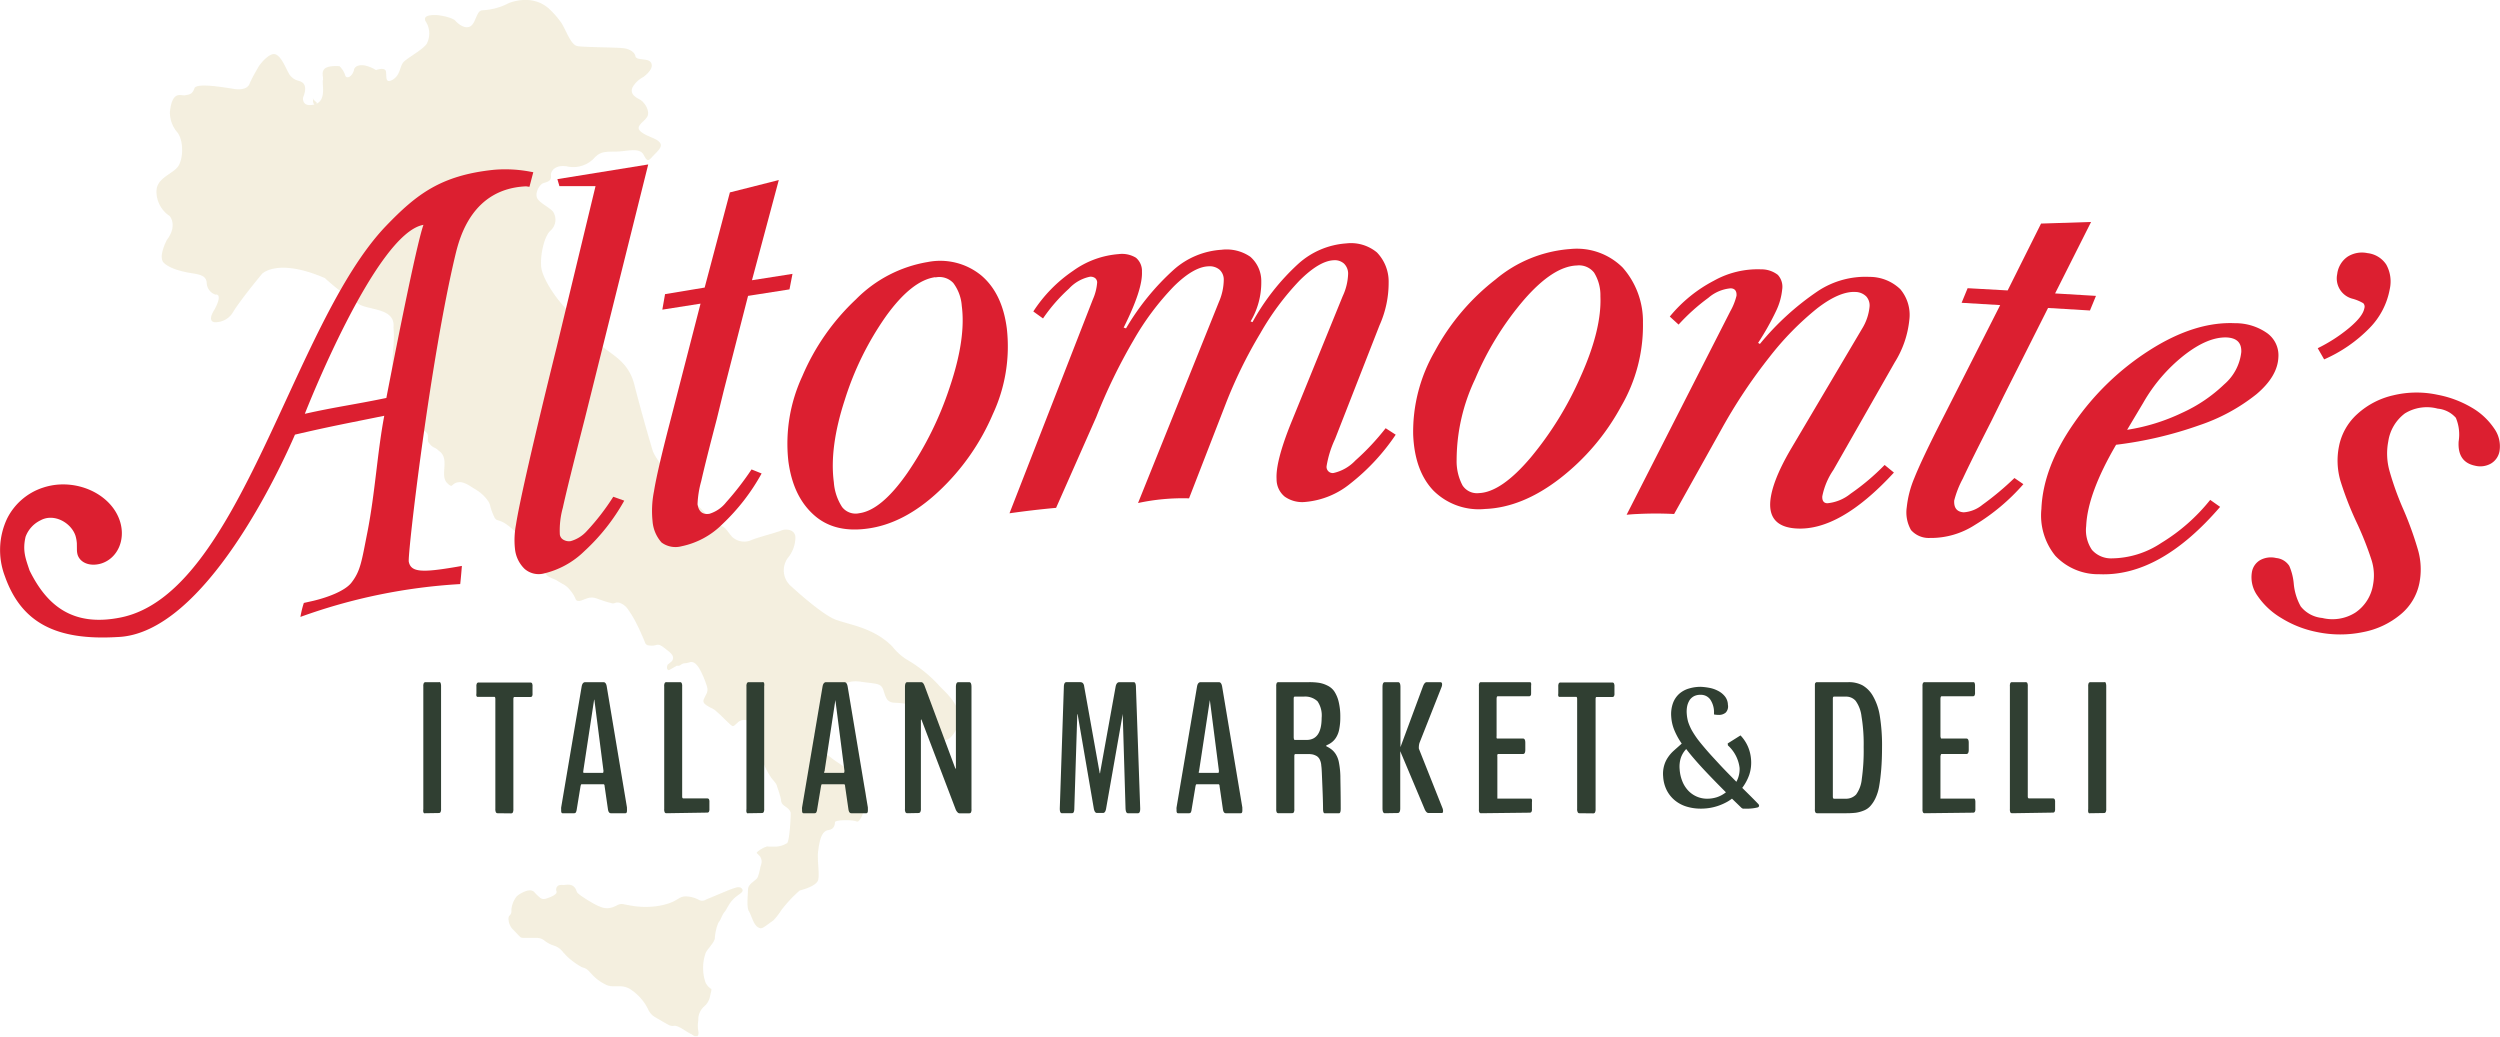 <svg xmlns="http://www.w3.org/2000/svg" viewBox="0 0 357.83 148.36"><defs><style>.cls-1{opacity:0.6;}.cls-2,.cls-3{fill:#ece5ca;}.cls-2{fill-rule:evenodd;}.cls-4{fill:#303f32;}.cls-5{fill:#dc1f30;}</style></defs><g id="Layer_2" data-name="Layer 2"><g id="Layer_1-2" data-name="Layer 1"><g class="cls-1"><path class="cls-2" d="M44.77,14.08a1.45,1.45,0,0,0,.44.48c.17.13.17.29,0,.45A.18.18,0,0,1,45,15a1,1,0,0,1-.16-.9Z"/><path class="cls-2" d="M92.78,16v0s0,0,0,0Z"/><path class="cls-2" d="M44.8,14.09l0,0s0,0,0,0Z"/><path class="cls-2" d="M80.58,23.59s0,0,0,0,0,0,0,0Z"/><path class="cls-2" d="M79.42,23.67c0-.11,0-.11.14-.1h0c0,.07,0,.12-.13.1Z"/><path class="cls-2" d="M79.56,23.57c0-.1.08-.1.15-.08h0l-.18.08Z"/><path class="cls-2" d="M79.71,23.49v0s0,0,0,0Z"/><path class="cls-3" d="M103.74,130.49c-.44.5-.49,1.06-.91,1.57a6.6,6.6,0,0,0-.51,2.2c0,.59-1.11,1.61-1.32,2.15a6.41,6.41,0,0,0,0,4.26,2.26,2.26,0,0,0,.8.88c.11.07-.16.91-.16,1a2.54,2.54,0,0,1-.86,1.51,2.52,2.52,0,0,0-.83,2,4.37,4.37,0,0,0,0,1.53c.06.22.14,1.29-1,.42-.59-.21-1.85-1.3-2.48-1.18a1.18,1.18,0,0,1-.76-.13c-.23-.13-.46-.24-.69-.38l-1.3-.76a2.34,2.34,0,0,1-.91-1,8.32,8.32,0,0,0-.46-.84,7.29,7.29,0,0,0-1.94-2,2.78,2.78,0,0,0-1.69-.55c-.34,0-.68,0-1,0a2.48,2.48,0,0,1-1.16-.31,6.6,6.6,0,0,1-1.94-1.51c-.11-.13-.24-.26-.37-.39a1.61,1.61,0,0,0-.7-.44,1.86,1.86,0,0,1-.5-.22A9.94,9.94,0,0,1,81.28,137c-.18-.16-.34-.34-.51-.52s-.2-.24-.31-.36a2.61,2.61,0,0,0-1.14-.76,4.23,4.23,0,0,1-1.38-.72,1.77,1.77,0,0,0-1.12-.4l-1.38,0-.3,0c-.63,0-.54,0-.94-.39-.24-.24-.47-.5-.71-.74a2.23,2.23,0,0,1-.7-1.5.85.85,0,0,1,0-.23.4.4,0,0,1,.06-.22c0-.06.08-.1.12-.14a.91.91,0,0,0,.23-.55l0-.29a3.49,3.49,0,0,1,.48-1.48,1.74,1.74,0,0,1,.6-.66c.33-.2,1.58-1,2.2-.35a6.91,6.91,0,0,0,.77.76.88.88,0,0,0,.84.19,5.46,5.46,0,0,0,1.12-.45,1.94,1.94,0,0,0,.29-.21.4.4,0,0,0,.15-.43.64.64,0,0,1,.63-.88,1.49,1.49,0,0,1,.36,0c.44,0,1.28-.28,1.76.57.11.21.13.43.29.58a4.42,4.42,0,0,0,.47.39,21.27,21.27,0,0,0,2,1.23,7.59,7.59,0,0,0,.77.35,2.4,2.4,0,0,0,1.93,0l.5-.23a1.26,1.26,0,0,1,.93-.13l.65.12a12,12,0,0,0,4.26.12,9.1,9.1,0,0,0,1.52-.37,5.38,5.38,0,0,0,1.09-.5l.31-.18a1.87,1.87,0,0,1,1.32-.3,4.11,4.11,0,0,1,1.5.43,1,1,0,0,0,1.12,0l3.22-1.34c.32-.13.64-.24,1-.35a1.08,1.08,0,0,1,.77,0c.76.64-.44.89-1.12,1.68C104.34,129.31,104,130.19,103.74,130.49Z"/><path class="cls-3" d="M132.81,102.27a3.67,3.67,0,0,0-.69-.85c-.44-.41-2.78-.8-4-.83s-1.32-.75-1.68-1.81-1-.87-3.28-1.21-3.28,1-4,2-.25,2.35-.32,3.33-.86,2.32-1.8,2.21-.52.77-.18,1.41a16.29,16.29,0,0,0,3.27,2.76c.9.63,3.58,2.36,3.79,4.22s-.76,4.35-1.31,4.08-3-.24-3.08.08,0,1-1,1.16-1.24,1.67-1.42,2.94.22,3.18,0,4.16-2.63,1.53-2.63,1.53a18.23,18.23,0,0,0-2.67,2.86,8.92,8.92,0,0,1-1.13,1.44c-1.55,1.08-1.61,1.33-2.23.94s-.89-1.66-1.25-2.25-.16-2.14-.14-3.09,1.21-1.27,1.42-1.86a8.61,8.61,0,0,0,.34-1.31c.06-.21.12-.41.17-.62a1.28,1.28,0,0,0-.29-1.08l-.33-.32c-.06-.07-.07-.16,0-.2a3.86,3.86,0,0,1,1.34-.78.67.67,0,0,1,.34,0,3.44,3.44,0,0,1,.46,0l.52,0a3.28,3.28,0,0,0,1.65-.52c.38-.53.52-4.24.5-4.31-.28-1-1.4-.85-1.39-1.91a14.53,14.53,0,0,0-.54-1.78c-.11-.63-.69-1-1-1.55l-.3-.49a8.62,8.62,0,0,1-.9-2.12,5,5,0,0,1-.17-1,10.69,10.69,0,0,0-.11-1.38,5.49,5.49,0,0,0-1-2.32,2.59,2.59,0,0,0-.39-.42,1.29,1.29,0,0,0-1.74,0l-.35.31a1.39,1.39,0,0,1-.27.21.18.18,0,0,1-.22,0,2.43,2.43,0,0,1-.32-.24l-.79-.76c-.36-.35-.71-.71-1.07-1a2.51,2.51,0,0,0-.86-.58,7,7,0,0,1-.69-.41,1.3,1.3,0,0,1-.22-.19.54.54,0,0,1-.13-.59c.06-.14.12-.28.19-.42l.18-.36a1.31,1.31,0,0,0,.12-1,2.29,2.29,0,0,0-.08-.28,14,14,0,0,0-.92-2.18,3.52,3.52,0,0,0-.57-.8,1.28,1.28,0,0,0-.48-.31.68.68,0,0,0-.4,0,3.57,3.57,0,0,1-.79.16,1,1,0,0,0-.53.22.62.62,0,0,1-.54.12c-.05,0-1.11.65-1.17.64-.41-.06-.24-.72-.13-.82a5.47,5.47,0,0,0,.54-.44.74.74,0,0,0,0-1,.8.8,0,0,0-.15-.17,1.88,1.88,0,0,0-.25-.24l-.82-.64a2,2,0,0,0-.35-.21.79.79,0,0,0-.67-.07,2.26,2.26,0,0,1-1,.05.58.58,0,0,1-.57-.4c-.13-.35-.28-.68-.42-1-.33-.77-.7-1.54-1.1-2.29-.2-.35-.4-.7-.61-1a5.72,5.72,0,0,0-.39-.57,2.35,2.35,0,0,0-1-.79,1,1,0,0,0-.84,0,.61.61,0,0,1-.44,0,12.38,12.38,0,0,1-1.5-.45l-.65-.23a2,2,0,0,0-1.37,0l-.75.28a1,1,0,0,1-.57.07.33.33,0,0,1-.27-.19,4.9,4.9,0,0,0-.77-1.28,3.26,3.26,0,0,0-1.21-1L79.55,83l-.85-.37A1.7,1.7,0,0,1,78,82a9.8,9.8,0,0,0-.58-.85,19.15,19.15,0,0,0-2.06-2.35l-.25-.24a1.29,1.29,0,0,1-.45-.78,3.12,3.12,0,0,0-.89-1.65,9.48,9.48,0,0,0-1.17-1,3.82,3.82,0,0,0-1.34-.66.69.69,0,0,1-.47-.39,8.28,8.28,0,0,1-.63-1.68,1.79,1.79,0,0,0-.33-.73,5.52,5.52,0,0,0-1.58-1.5l-1.13-.7a3.83,3.83,0,0,0-1-.43,1.44,1.44,0,0,0-.58,0,1.23,1.23,0,0,0-.63.27c-.09.07-.17.15-.27.22a.11.11,0,0,1-.1,0,1.07,1.07,0,0,1-.42-.28c-1.36-1.12.43-3.56-1.33-4.74a1.88,1.88,0,0,0-.61-.43,1.68,1.68,0,0,1-.63-.49l-.18-.23a.5.5,0,0,1-.12-.43c0-.13,0-.27,0-.4a.78.78,0,0,0-.36-.74,1.65,1.65,0,0,0-.46-.23c-.2-.07-.41-.11-.62-.17a.46.46,0,0,1-.34-.28c-.13-.29-.26-.56-.36-.85a1.67,1.67,0,0,1,0-.8s-2.49-1.93-2.79-3.92a28,28,0,0,1,0-6,15.52,15.52,0,0,0,0-2.65c.29-2.7-3.12-2.47-4.76-3.25a35.23,35.23,0,0,1-5.07-3.84c-6.83-2.94-9-.59-9-.59-.61.75-3,3.65-4.09,5.39a2.93,2.93,0,0,1-2.7,1.52c-1.12-.19,0-1.81,0-1.81,1.29-2.41.14-2.14.14-2.14a1.82,1.82,0,0,1-1.25-1.67c-.06-.91-.72-1.18-2.06-1.38s-3.24-.66-4.09-1.51.44-3.26.44-3.26c1.61-2.15.39-3.44.39-3.44a4.18,4.18,0,0,1-1.87-3.67c.12-1.84,2.4-2.35,3.13-3.48s.77-3.77-.21-4.89A4.35,4.35,0,0,1,24.32,16c.34-3.13,1.6-2.26,2.13-2.36s1.06-.06,1.38-1,5.39.09,6,.13,1.59,0,1.9-.8,1.35-2.54,1.35-2.54,1.05-1.51,2-1.68,1.68,1.68,2.18,2.61a2.18,2.18,0,0,0,1.49,1.21c.44.14,1.42.43.63,2.39,0,0-.24,1.44,1.59,1s1.1-2.83,1.25-3.49-.86-2.19,2.37-2a3.18,3.18,0,0,1,.81,1.28c.18.68,1.1.18,1.28-.81,0,0,.16-.77,1.49-.58a5.07,5.07,0,0,1,1.64.67s1-.38,1.34,0-.25,2.1,1,1.41,1-2.06,1.74-2.69,2.68-1.72,3.18-2.47A3.16,3.16,0,0,0,61,3.18S60,2,62.7,2.17c0,0,2,.25,2.52.84s1.49,1.21,2.19.7.81-2.18,1.6-2.24a8.9,8.9,0,0,0,3.76-1S76-1,78.53,1.2a13,13,0,0,1,1.77,2c.72,1.06,1.36,3.22,2.35,3.4s5.92.16,6.8.33,1.42.65,1.5,1.11.87.39,1.64.55,1.27,1.09-.5,2.43a3.82,3.82,0,0,0-1.54,1.46c-.4.87.24,1.36,1,1.75s1.56,1.77,1.06,2.53-1.76,1.33-.91,2.06,2.17.93,2.69,1.52-.07,1.11-.79,1.85-.86,1.17-1.46,0-2.42-.5-4-.49-2.23,0-3.08.92a4.11,4.11,0,0,1-3.88,1.2c-1.64-.29-2.39.62-2.32,1.3s-.28.87-1,1.06-1.46,1.69-.83,2.4,1.6,1.11,2.12,1.71a2.08,2.08,0,0,1-.4,2.76c-1,1-1.5,4-1.25,5.4s1.85,4.15,4.06,6.31a64.89,64.89,0,0,0,4.71,4.89C87.81,50.89,90,51.93,90.78,55s2,7.4,2.63,9.46,6,7.32,8.3,9.82a4.25,4.25,0,0,0,1.5,1c.66.16,1.06,1,1.58,1.56a2.55,2.55,0,0,0,2.65.51c.81-.39,3.65-1.1,4.34-1.4s2-.2,2.07.93a4.75,4.75,0,0,1-1.1,3,3,3,0,0,0,.52,4.06s4.32,4,6.33,4.75,5.47,1.15,8.14,3.86a8,8,0,0,0,2.4,2.06,19.54,19.54,0,0,1,4.36,3.61c1.33,1.35,3.88,3.58,2.28,6.33,0,0-1.46,2.91-2.71.29"/></g><path class="cls-4" d="M60.88,116.4a.48.48,0,0,1-.18,0,.37.37,0,0,1-.11-.18,1.48,1.48,0,0,1,0-.41V98.25a1,1,0,0,1,.08-.5.31.31,0,0,1,.25-.11H62.8a.4.4,0,0,1,.17,0,.29.29,0,0,1,.11.18,1.35,1.35,0,0,1,.05.4v17.53a1,1,0,0,1-.08.5.27.27,0,0,1-.25.12Z"/><path class="cls-4" d="M71.23,116.4a.28.28,0,0,1-.25-.13,1.07,1.07,0,0,1-.08-.5V100.06c0-.21-.05-.32-.14-.32H68.49l-.19,0s-.08-.06-.11-.13a1,1,0,0,1,0-.35v-1a.81.81,0,0,1,.08-.46.27.27,0,0,1,.26-.11h7.37a.28.28,0,0,1,.25.11.94.94,0,0,1,.07.46v1a.7.7,0,0,1-.07.41.3.3,0,0,1-.25.09H73.63c-.1,0-.15.11-.15.32v15.71a1.1,1.1,0,0,1-.08.51.3.3,0,0,1-.26.12Z"/><path class="cls-4" d="M80.51,116.4c-.13,0-.19-.13-.19-.38v-.22a1,1,0,0,1,0-.22l2.93-17.29c.07-.42.23-.63.49-.65h2.64c.25,0,.41.23.47.65l2.89,17.29a.49.49,0,0,0,0,.14,1.41,1.41,0,0,1,0,.18.66.66,0,0,1,0,.13c0,.25-.07.37-.22.37H87.43c-.21,0-.35-.18-.41-.54l-.48-3.32c0-.2-.08-.29-.15-.29H83.24q-.09,0-.15.3l-.54,3.3a1.37,1.37,0,0,1-.13.44.29.29,0,0,1-.24.11Zm3.11-5.78h2.66q.09,0,.09-.24a.16.16,0,0,0,0-.11l-1.29-10.06c0-.06,0-.09,0-.09s0,0-.05.07l-1.53,10.06a.68.68,0,0,0,0,.12C83.42,110.54,83.49,110.62,83.62,110.62Z"/><path class="cls-4" d="M95.39,116.4a.28.28,0,0,1-.24-.11,1,1,0,0,1-.08-.51V98.25a.91.91,0,0,1,.08-.5.26.26,0,0,1,.24-.11h1.92a.27.27,0,0,1,.25.11,1,1,0,0,1,.08.5V114c0,.19.06.28.18.28h3.39a.32.32,0,0,1,.25.09.76.76,0,0,1,.08.42v1a.78.78,0,0,1-.08.42.29.29,0,0,1-.25.1Z"/><path class="cls-4" d="M107.13,116.4a.42.42,0,0,1-.18,0,.37.37,0,0,1-.11-.18,1.42,1.42,0,0,1,0-.41V98.25a.93.93,0,0,1,.09-.5.3.3,0,0,1,.25-.11h1.92a.43.43,0,0,1,.17,0,.29.29,0,0,1,.11.18,1.35,1.35,0,0,1,0,.4v17.53a1,1,0,0,1-.08.5.29.29,0,0,1-.25.12Z"/><path class="cls-4" d="M115,116.4c-.13,0-.2-.13-.2-.38v-.22a.82.82,0,0,1,0-.22l2.93-17.29c.07-.42.23-.63.48-.65h2.65c.25,0,.4.23.47.65l2.89,17.29a1,1,0,0,0,0,.14.67.67,0,0,1,0,.18.66.66,0,0,1,0,.13c0,.25-.08.37-.22.37h-2.16c-.21,0-.34-.18-.4-.54l-.48-3.32c0-.2-.08-.29-.15-.29h-3.16c-.06,0-.1.1-.14.3l-.55,3.3a1.15,1.15,0,0,1-.13.44.27.27,0,0,1-.23.11Zm3.1-5.78h2.66c.07,0,.1-.08.1-.24a.16.16,0,0,0,0-.11l-1.29-10.06c0-.06,0-.09,0-.09s0,0,0,.07l-1.53,10.06a.68.68,0,0,0,0,.12C117.88,110.54,117.94,110.62,118.07,110.62Z"/><path class="cls-4" d="M129.86,116.4a.3.3,0,0,1-.25-.13,1,1,0,0,1-.08-.52V98.33q0-.69.33-.69h2c.18,0,.34.17.47.51L136.74,110c0,.06,0,0,.08,0V98.33c0-.46.12-.69.35-.69h1.56c.21,0,.32.23.32.69V115.8a.91.91,0,0,1-.08.5.28.28,0,0,1-.24.11h-1.41a.39.39,0,0,1-.28-.16,1.25,1.25,0,0,1-.25-.39L131.89,103c0-.07-.06,0-.08.06a.28.28,0,0,0,0,.09v12.57a1,1,0,0,1-.09.52.32.32,0,0,1-.27.13Z"/><path class="cls-4" d="M152,116.4c-.21,0-.31-.22-.31-.64v-.07l.58-17.31c0-.48.12-.72.33-.74h2.06a.54.54,0,0,1,.33.13.83.83,0,0,1,.19.48l2.21,12.34a.15.15,0,0,0,0,.08s0,0,.07,0a.1.1,0,0,0,0-.08l2.22-12.3c.08-.42.25-.63.51-.65h2.09c.2,0,.31.26.31.74l.61,17.31v.08c0,.42-.11.63-.32.63h-1.44c-.21,0-.32-.24-.34-.71l-.4-13.4a.1.1,0,0,0,0-.09s0,0,0,0l-2.38,13.53c-.07.42-.22.63-.44.63H157c-.21,0-.36-.21-.44-.63l-2.31-13.46s0-.06-.06,0,0,0,0,.08l-.42,13.33c0,.47-.1.71-.3.71Z"/><path class="cls-4" d="M168.6,116.4c-.13,0-.2-.13-.2-.38v-.22a.82.82,0,0,1,0-.22l2.93-17.29c.07-.42.23-.63.49-.65h2.64c.25,0,.4.23.47.65l2.89,17.29a.49.49,0,0,0,0,.14,1.41,1.41,0,0,1,0,.18.66.66,0,0,1,0,.13c0,.25-.08.37-.22.37h-2.16c-.2,0-.34-.18-.4-.54l-.48-3.32c0-.2-.08-.29-.15-.29h-3.15q-.09,0-.15.3l-.55,3.3a1.19,1.19,0,0,1-.12.44.3.3,0,0,1-.24.11Zm3.11-5.78h2.66q.09,0,.09-.24a.16.16,0,0,0,0-.11l-1.29-10.06c0-.06,0-.09,0-.09s0,0,0,.07l-1.53,10.06a.68.68,0,0,0,0,.12C171.51,110.54,171.57,110.62,171.71,110.62Z"/><path class="cls-4" d="M183,116.4a.3.3,0,0,1-.25-.11,1,1,0,0,1-.08-.48V98.24a1,1,0,0,1,.08-.5.29.29,0,0,1,.25-.1h4.38a9.21,9.21,0,0,1,1.4.09,4.2,4.2,0,0,1,1.2.39,2.5,2.5,0,0,1,1,.84,4.67,4.67,0,0,1,.62,1.46,9,9,0,0,1,.24,2.23,8.45,8.45,0,0,1-.15,1.7,3.33,3.33,0,0,1-.43,1.17,2.57,2.57,0,0,1-.62.71,2.93,2.93,0,0,1-.8.45.12.12,0,0,0,0,.08s0,0,0,.06a3.71,3.71,0,0,1,.76.46,2.76,2.76,0,0,1,.6.68,3.39,3.39,0,0,1,.45,1.22,11.67,11.67,0,0,1,.2,1.9c0,.67.05,2.23.05,4.67,0,.43-.08.65-.23.65h-2.08c-.14,0-.21-.2-.22-.59,0-.06,0-1-.08-2.92s-.11-3-.17-3.26a2.24,2.24,0,0,0-.21-.89,1.21,1.21,0,0,0-.46-.53,2.26,2.26,0,0,0-.55-.22,3,3,0,0,0-.63-.06h-1.86c-.1,0-.15.1-.15.29v7.58a.89.89,0,0,1-.08.48.28.28,0,0,1-.24.11Zm2.37-10.49H187c1.45,0,2.17-1.06,2.17-3.17a3.59,3.59,0,0,0-.59-2.36,2.58,2.58,0,0,0-2-.67h-1.26c-.1,0-.15.09-.15.26v5.59C185.19,105.79,185.24,105.91,185.32,105.91Z"/><path class="cls-4" d="M198.21,116.4c-.22,0-.33-.24-.33-.71V98.34c0-.47.11-.7.33-.7h1.9c.23,0,.34.23.34.7v8.6l3.2-8.64c.16-.44.34-.66.56-.66h1.93q.27,0,.27.3a1.06,1.06,0,0,1-.07.38l-3.16,8a1.91,1.91,0,0,0-.09.48,1.64,1.64,0,0,0,0,.37l3.37,8.48a1.22,1.22,0,0,1,.09.42c0,.2-.06.3-.17.3h-1.91c-.23,0-.44-.23-.61-.68l-3.44-8.17v8.17c0,.45-.12.68-.36.68Z"/><path class="cls-4" d="M212,116.4a.27.27,0,0,1-.24-.1.77.77,0,0,1-.08-.45V98.19a.77.77,0,0,1,.08-.45.27.27,0,0,1,.24-.1h6.87l.17,0a.27.27,0,0,1,.11.15,1,1,0,0,1,0,.35v1c0,.22,0,.36-.08.42a.27.27,0,0,1-.24.1h-4.47c-.1,0-.15.15-.15.43v5.27a.67.67,0,0,0,0,.24c0,.08.06.11.09.11H218c.21,0,.32.2.32.61v1c0,.4-.11.6-.32.6h-3.58s-.07,0-.1.13a.78.78,0,0,0,0,.26v6h4.65a.5.5,0,0,1,.19,0,.24.24,0,0,1,.11.14,1.08,1.08,0,0,1,0,.35v1a.7.7,0,0,1-.08.42.31.31,0,0,1-.26.1Z"/><path class="cls-4" d="M226.07,116.4a.25.25,0,0,1-.24-.13.93.93,0,0,1-.09-.5V100.06c0-.21-.05-.32-.14-.32h-2.27l-.19,0s-.07-.06-.1-.13a1,1,0,0,1,0-.35v-1a.91.91,0,0,1,.08-.46.28.28,0,0,1,.26-.11h7.37a.27.27,0,0,1,.25.11.91.91,0,0,1,.08.46v1a.67.67,0,0,1-.08.41.29.29,0,0,1-.25.09h-2.23c-.1,0-.14.11-.14.32v15.71a1,1,0,0,1-.09.51.29.29,0,0,1-.25.12Z"/><path class="cls-4" d="M260.09,116.4a.28.28,0,0,1-.24-.11.81.81,0,0,1-.08-.47V98.16c0-.22,0-.36.08-.42a.27.27,0,0,1,.24-.1h4.49a4.15,4.15,0,0,1,2,.45,4.09,4.09,0,0,1,1.48,1.5,8.23,8.23,0,0,1,1,2.87,26.4,26.4,0,0,1,.32,4.43q0,1.85-.12,3.27c-.08.94-.18,1.75-.3,2.42a6.63,6.63,0,0,1-.54,1.71,4.64,4.64,0,0,1-.74,1.11,2.47,2.47,0,0,1-.95.63,4.84,4.84,0,0,1-1.11.3,12.2,12.2,0,0,1-1.34.07Zm2.42-2.08h1.6a2,2,0,0,0,1.56-.6,4.51,4.51,0,0,0,.81-2.2,29.36,29.36,0,0,0,.27-4.59,24.18,24.18,0,0,0-.31-4.4,4.73,4.73,0,0,0-.84-2.22,1.79,1.79,0,0,0-1.4-.6h-1.7c-.11,0-.16.1-.16.29v14C262.34,114.23,262.39,114.32,262.51,114.32Z"/><path class="cls-4" d="M275.5,116.4a.29.29,0,0,1-.25-.1.86.86,0,0,1-.08-.45V98.19a.86.86,0,0,1,.08-.45.29.29,0,0,1,.25-.1h6.86l.17,0a.27.27,0,0,1,.11.15,1,1,0,0,1,.05.35v1a.74.74,0,0,1-.08.42.29.29,0,0,1-.25.1H277.9c-.1,0-.16.15-.16.43v5.27a.69.69,0,0,0,.05.24c0,.08.06.11.08.11h3.59c.22,0,.33.2.33.61v1q0,.6-.33.6h-3.57s-.07,0-.1.13a.8.8,0,0,0-.05.26v6h4.66a.42.42,0,0,1,.18,0c.05,0,.08.06.11.14a1,1,0,0,1,.05.35v1a.68.68,0,0,1-.09.42.29.29,0,0,1-.25.1Z"/><path class="cls-4" d="M288,116.4a.31.31,0,0,1-.25-.11,1.13,1.13,0,0,1-.07-.51V98.25a1.06,1.06,0,0,1,.07-.5.28.28,0,0,1,.25-.11h1.92a.28.28,0,0,1,.25.11,1.06,1.06,0,0,1,.07.5V114c0,.19.07.28.19.28h3.39a.32.32,0,0,1,.25.09.76.76,0,0,1,.08.42v1a.78.78,0,0,1-.08.42.29.29,0,0,1-.25.1Z"/><path class="cls-4" d="M299.18,116.4a.48.48,0,0,1-.18,0,.37.37,0,0,1-.11-.18,1.48,1.48,0,0,1,0-.41V98.25a1,1,0,0,1,.08-.5.31.31,0,0,1,.25-.11h1.92a.4.4,0,0,1,.17,0c.05,0,.08.08.11.18a1.35,1.35,0,0,1,.05.4v17.53a1,1,0,0,1-.08.5.27.27,0,0,1-.25.12Z"/><path class="cls-5" d="M16.81,91.18c-8.74.52-13.74-2-16.11-8.7A10.58,10.58,0,0,1,1,74.26,8.78,8.78,0,0,1,6.15,69.8a9.17,9.17,0,0,1,2.32-.45c3.95-.23,7.69,2,8.71,5.29.82,2.61-.34,5.24-2.64,6-1.53.48-3,0-3.42-1.2a2.64,2.64,0,0,1-.11-.75L11,77.77a5.15,5.15,0,0,0-.19-1.07c-.61-1.88-3.08-3.28-5-2.23a4.24,4.24,0,0,0-2.15,2.36c-.46,2,0,3.11.57,4.82,2.42,4.92,6.09,8.14,13.05,6.73,17.15-3.46,24.49-42,38-56.07,4.31-4.47,7.78-7.2,15.34-8a19.19,19.19,0,0,1,5.16.24l.55.1-.55,2.09-.47-.07C67.58,27,65.79,34,65.2,36.4c-3.62,15.11-6.89,43-6.69,44,.31,1.53,1.89,1.58,6.86.73l.74-.13s-.13,1.68-.24,2.6A80.69,80.69,0,0,0,43,88.3a13.78,13.78,0,0,1,.49-2L44.83,86c2.06-.49,4.54-1.41,5.47-2.6,1.31-1.69,1.45-3,2.3-7.29C53.71,70.4,54,64.79,55,59.51c-5.28,1.08-7.41,1.45-12.78,2.7C40.38,66.46,29.36,90.75,16.81,91.18Zm43.82-59c-6.89,1.15-17,27.05-17,27.05,4.46-1,7-1.3,11.67-2.27C56.27,51.93,59.61,34.87,60.63,32.13Z"/><path class="cls-5" d="M80.07,26.64l-.29-1,13-2.1L83.73,59.83q-2.58,10.08-3.17,12.84a12.08,12.08,0,0,0-.43,3.82,1,1,0,0,0,.56.79,1.55,1.55,0,0,0,1,.17A4.88,4.88,0,0,0,84,76a33.14,33.14,0,0,0,3.78-4.9l1.57.56a29,29,0,0,1-5.72,7.24,12.29,12.29,0,0,1-5.9,3.21,3.06,3.06,0,0,1-2.65-.69,4.63,4.63,0,0,1-1.37-2.85,11.81,11.81,0,0,1,.15-3.5q.34-2.25,1.83-8.78t4-16.65l5.55-23Z"/><path class="cls-5" d="M100.86,41.16l3.61-13.62,7-1.77-3.84,14.34,5.8-.91L113,41.42l-5.93.93-3.48,13.57-1,4.08q-1.61,6.14-2.22,8.86a14.11,14.11,0,0,0-.53,3.32c.17,1.06.73,1.51,1.7,1.36a4.85,4.85,0,0,0,2.38-1.63,42,42,0,0,0,3.65-4.72l1.44.58A29.46,29.46,0,0,1,103.42,75a11.57,11.57,0,0,1-5.88,3.19,3.36,3.36,0,0,1-2.85-.54,5.15,5.15,0,0,1-1.29-3.07,14.37,14.37,0,0,1,.21-4.28q.44-2.77,2.25-9.74l4.41-17.1-5.47.86.39-2.22Z"/><path class="cls-5" d="M124.07,75.67c-3.13.41-5.67-.23-7.62-2s-3.16-4.26-3.61-7.66a22.91,22.91,0,0,1,2-12.17,32.49,32.49,0,0,1,7.68-11,18.78,18.78,0,0,1,10.29-5.34,9.27,9.27,0,0,1,7.66,1.94q3,2.56,3.64,7.59a22.92,22.92,0,0,1-2,12.24,32.75,32.75,0,0,1-7.75,11.06Q129.37,75,124.07,75.67Zm9.81-36q-3.36.45-7.06,5.58a43.23,43.23,0,0,0-5.91,12q-2.22,6.82-1.56,11.78a7.48,7.48,0,0,0,1.18,3.54,2.44,2.44,0,0,0,2.44.89q3.18-.42,6.9-5.76a48.26,48.26,0,0,0,6.07-12.29q2.34-6.93,1.72-11.63a6.16,6.16,0,0,0-1.21-3.27A2.73,2.73,0,0,0,133.88,39.71Z"/><path class="cls-5" d="M212.56,72.85a9.2,9.2,0,0,1-7.41-2.65c-1.78-1.88-2.74-4.54-2.88-8a23,23,0,0,1,3.11-11.94A32.39,32.39,0,0,1,214.06,40a18.73,18.73,0,0,1,10.74-4.36,9.3,9.3,0,0,1,7.45,2.65,11.63,11.63,0,0,1,2.91,7.9,23,23,0,0,1-3.14,12,32.74,32.74,0,0,1-8.74,10.29Q217.9,72.64,212.56,72.85ZM225.69,38q-3.39.12-7.55,4.9a43.14,43.14,0,0,0-7,11.35,27.09,27.09,0,0,0-2.65,11.58,7.4,7.4,0,0,0,.84,3.64,2.46,2.46,0,0,0,2.34,1.11q3.21-.12,7.42-5.09a48.43,48.43,0,0,0,7.18-11.66q3-6.69,2.8-11.43a6.14,6.14,0,0,0-.9-3.37A2.73,2.73,0,0,0,225.69,38Z"/><path class="cls-5" d="M287.36,41.57,292.14,32l7.16-.23L294.15,42l5.85.35-.86,2.09-6-.36-6.3,12.51L285,60.33q-2.88,5.64-4.06,8.18a13.77,13.77,0,0,0-1.23,3.13c-.06,1.07.39,1.63,1.37,1.69a4.75,4.75,0,0,0,2.67-1.08,41.44,41.44,0,0,0,4.58-3.83l1.28.88a29.5,29.5,0,0,1-6.93,5.83A11.6,11.6,0,0,1,276.2,77a3.39,3.39,0,0,1-2.67-1.13,5.09,5.09,0,0,1-.61-3.28A14.68,14.68,0,0,1,274,68.43c.69-1.74,2.11-4.75,4.29-9l8-15.76-5.52-.33.86-2.09Z"/><path class="cls-5" d="M319.9,46.26a7.89,7.89,0,0,1,4.61,1.43,3.9,3.9,0,0,1,1.6,3.43Q326,53.85,323,56.4a26.64,26.64,0,0,1-8.22,4.47,55.31,55.31,0,0,1-11.9,2.79q-4.09,7-4.28,11.64a5,5,0,0,0,.83,3.41,3.63,3.63,0,0,0,2.85,1.21,13,13,0,0,0,7.07-2.21,26.68,26.68,0,0,0,7-6.16l1.42,1q-8.61,10-17.28,9.64a8.45,8.45,0,0,1-6.3-2.63,9.17,9.17,0,0,1-2-6.72q.24-5.94,4.67-12.29a37.93,37.93,0,0,1,10.84-10.44Q314.16,46,319.9,46.26ZM306.75,57.68l-2.29,3.84a28.08,28.08,0,0,0,7.84-2.42A21.59,21.59,0,0,0,318.37,55a7.11,7.11,0,0,0,2.43-4.61c.05-1.33-.63-2-2.05-2.09-1.83-.07-3.87.78-6.15,2.56A23.54,23.54,0,0,0,306.75,57.68Z"/><path class="cls-5" d="M336.81,42.78a3,3,0,0,1-2.28-3.55A3.51,3.51,0,0,1,336,36.75a3.83,3.83,0,0,1,2.86-.52,3.7,3.7,0,0,1,2.69,1.64,5,5,0,0,1,.5,3.52,10.67,10.67,0,0,1-2.85,5.52,20.6,20.6,0,0,1-6.54,4.53l-.92-1.6a22.47,22.47,0,0,0,4.53-2.93c1.31-1.11,2-2,2.15-2.81a.71.71,0,0,0-.16-.7A6.4,6.4,0,0,0,336.81,42.78Z"/><path class="cls-5" d="M353.75,58.32a9.78,9.78,0,0,1,3.24,3,4.37,4.37,0,0,1,.77,3.26,2.58,2.58,0,0,1-1.21,1.76,3.08,3.08,0,0,1-2.28.32c-1.7-.35-2.48-1.5-2.36-3.47a6.18,6.18,0,0,0-.4-3.39,3.94,3.94,0,0,0-2.59-1.31,6,6,0,0,0-4.7.68,6.13,6.13,0,0,0-2.38,4,9.19,9.19,0,0,0,.17,4.22,42.14,42.14,0,0,0,2,5.55,48.64,48.64,0,0,1,2.11,5.87,10.1,10.1,0,0,1,.17,4.66,7.77,7.77,0,0,1-2.67,4.46,11.83,11.83,0,0,1-5.32,2.53,16.22,16.22,0,0,1-6.69,0,15.23,15.23,0,0,1-5.08-2,10.68,10.68,0,0,1-3.4-3.17,4.52,4.52,0,0,1-.81-3.4,2.45,2.45,0,0,1,1.2-1.73,3.2,3.2,0,0,1,2.27-.29A2.51,2.51,0,0,1,327.67,81a8.22,8.22,0,0,1,.64,2.54,8.13,8.13,0,0,0,1,3.26,4.44,4.44,0,0,0,3.07,1.65,6.12,6.12,0,0,0,4.75-.77,5.93,5.93,0,0,0,2.53-4,7.2,7.2,0,0,0-.25-3.62,46.2,46.2,0,0,0-2-5.07A46.44,46.44,0,0,1,335,68.85a10.4,10.4,0,0,1-.21-5,8.39,8.39,0,0,1,2.64-4.61,11.36,11.36,0,0,1,5.13-2.66,14.27,14.27,0,0,1,6.31-.08A15.19,15.19,0,0,1,353.75,58.32Z"/><path class="cls-5" d="M153,41.32A5.62,5.62,0,0,1,156,39.61a1.08,1.08,0,0,1,.74.19.82.82,0,0,1,.3.62,7.34,7.34,0,0,1-.62,2.44L144.49,73.47c2.11-.3,4.34-.57,6.67-.78l5.75-13a79.51,79.51,0,0,1,5.34-11A38.7,38.7,0,0,1,168,41q2.81-2.78,4.93-2.88a2.22,2.22,0,0,1,1.6.46,1.92,1.92,0,0,1,.63,1.44,8.19,8.19,0,0,1-.71,3.24L162.89,72a30.27,30.27,0,0,1,7.3-.67l5.2-13.4a66.29,66.29,0,0,1,5-10.22A38.53,38.53,0,0,1,186,40.16q2.81-2.8,4.87-2.91a2,2,0,0,1,1.49.47,2,2,0,0,1,.6,1.44,8.12,8.12,0,0,1-.78,3.24l-7.46,18.32c-1.43,3.59-2.1,6.2-2,7.85a3.2,3.2,0,0,0,1.16,2.51,4.34,4.34,0,0,0,3,.76,11.79,11.79,0,0,0,6.39-2.62,30.44,30.44,0,0,0,6.5-7l-1.44-.93A34.92,34.92,0,0,1,194,65.91a6.15,6.15,0,0,1-3.12,1.79.88.88,0,0,1-1-1,14.71,14.71,0,0,1,1.21-3.87l6.36-16.26a14.86,14.86,0,0,0,1.31-6.14,6,6,0,0,0-1.68-4.3,5.82,5.82,0,0,0-4.4-1.29,11.4,11.4,0,0,0-6.84,2.91,32.55,32.55,0,0,0-6.57,8.36L179,46a10.89,10.89,0,0,0,1.53-5.68,4.62,4.62,0,0,0-1.57-3.57,6,6,0,0,0-4.13-1,11.34,11.34,0,0,0-6.77,2.8A35.47,35.47,0,0,0,161.17,47l-.34-.11q2.74-5.47,2.62-8a2.46,2.46,0,0,0-.86-2,3.83,3.83,0,0,0-2.47-.52,12.81,12.81,0,0,0-6.52,2.39,20.42,20.42,0,0,0-5.7,5.82l1.39,1A23.77,23.77,0,0,1,153,41.32Z"/><path class="cls-5" d="M271.21,51.84a14.06,14.06,0,0,0,2.07-6A5.72,5.72,0,0,0,272,41.4a6.34,6.34,0,0,0-4.43-1.77,12.34,12.34,0,0,0-7.32,2,38.84,38.84,0,0,0-8.35,7.6l-.26-.15a38.48,38.48,0,0,0,2.58-4.58,9.24,9.24,0,0,0,.87-3.08,2.51,2.51,0,0,0-.63-2.08,3.84,3.84,0,0,0-2.39-.79,12.85,12.85,0,0,0-6.76,1.63A20.26,20.26,0,0,0,239,45.31l1.26,1.15a28.54,28.54,0,0,1,4.26-3.83,5.63,5.63,0,0,1,3.17-1.36c.62,0,.91.39.86,1.06a8.7,8.7,0,0,1-.88,2.21L232.82,73.68c.51-.05,1-.09,1.55-.11a51.18,51.18,0,0,1,5.25,0l6.84-12.25a75.63,75.63,0,0,1,6.78-10.18,42,42,0,0,1,6.85-7c2.15-1.66,4-2.44,5.5-2.35a2.25,2.25,0,0,1,1.53.64,1.93,1.93,0,0,1,.47,1.5,7.36,7.36,0,0,1-1.08,3.14L256.28,64.36q-2.7,4.64-2.9,7.49-.23,3.54,3.7,3.79,6.26.4,14-8l-1.33-1.09a32.86,32.86,0,0,1-4.88,4.12,6.2,6.2,0,0,1-3.3,1.36c-.53,0-.78-.36-.74-1a10.17,10.17,0,0,1,1.59-3.77Z"/><path class="cls-4" d="M247.29,106.41l1.83-1.15a5.48,5.48,0,0,1,1.09,1.66,5.71,5.71,0,0,1,.42,1.76,5.57,5.57,0,0,1-.26,2.23,7,7,0,0,1-1,1.86l1.11,1.1c.4.4.8.8,1.2,1.22a.4.4,0,0,1,.1.22.24.24,0,0,1-.07.18.31.31,0,0,1-.19.09,6,6,0,0,1-1.15.16,5.6,5.6,0,0,1-.64,0,1.26,1.26,0,0,1-.27,0,.73.73,0,0,1-.28-.19l-.65-.63-.63-.61a5.37,5.37,0,0,1-1,.62,7.62,7.62,0,0,1-1.13.46,7.32,7.32,0,0,1-1.25.28,8.1,8.1,0,0,1-1.3.07,6.91,6.91,0,0,1-1.88-.31,4.85,4.85,0,0,1-1.6-.86,4.54,4.54,0,0,1-1.16-1.43,5,5,0,0,1-.53-2,4.27,4.27,0,0,1,.13-1.52,4,4,0,0,1,.54-1.19,5.08,5.08,0,0,1,.87-1c.34-.31.72-.63,1.12-1a9.86,9.86,0,0,1-1.09-2,6,6,0,0,1-.41-1.8,4.69,4.69,0,0,1,.25-2,3.35,3.35,0,0,1,.92-1.35,3.63,3.63,0,0,1,1.43-.75,5.63,5.63,0,0,1,1.7-.22,8.81,8.81,0,0,1,1.14.14,4.22,4.22,0,0,1,1.21.41,3,3,0,0,1,1,.78,2,2,0,0,1,.46,1.24A1.27,1.27,0,0,1,247,102a1.5,1.5,0,0,1-1.08.32,3,3,0,0,1-.59-.06l0-.46a3.22,3.22,0,0,0-.54-1.68,1.63,1.63,0,0,0-1.35-.67,2,2,0,0,0-.94.18,1.75,1.75,0,0,0-.65.56,2.8,2.8,0,0,0-.36.88,4,4,0,0,0-.06,1.11,5.65,5.65,0,0,0,.2,1.15,7.65,7.65,0,0,0,.51,1.18,13.52,13.52,0,0,0,.87,1.33c.36.47.8,1,1.31,1.59s1.12,1.24,1.82,2,1.49,1.55,2.39,2.47a3.75,3.75,0,0,0,.46-2,5.19,5.19,0,0,0-1.67-3.21Zm-.25,7q-2-2-3.4-3.51c-.92-1-1.69-1.9-2.29-2.69a3.5,3.5,0,0,0-.78,1.3,4.12,4.12,0,0,0-.16,1.58,5.48,5.48,0,0,0,.38,1.72,4.21,4.21,0,0,0,.82,1.32,3.7,3.7,0,0,0,2.66,1.19,4.57,4.57,0,0,0,1.46-.21A4.15,4.15,0,0,0,247,113.43Z"/></g></g></svg>
